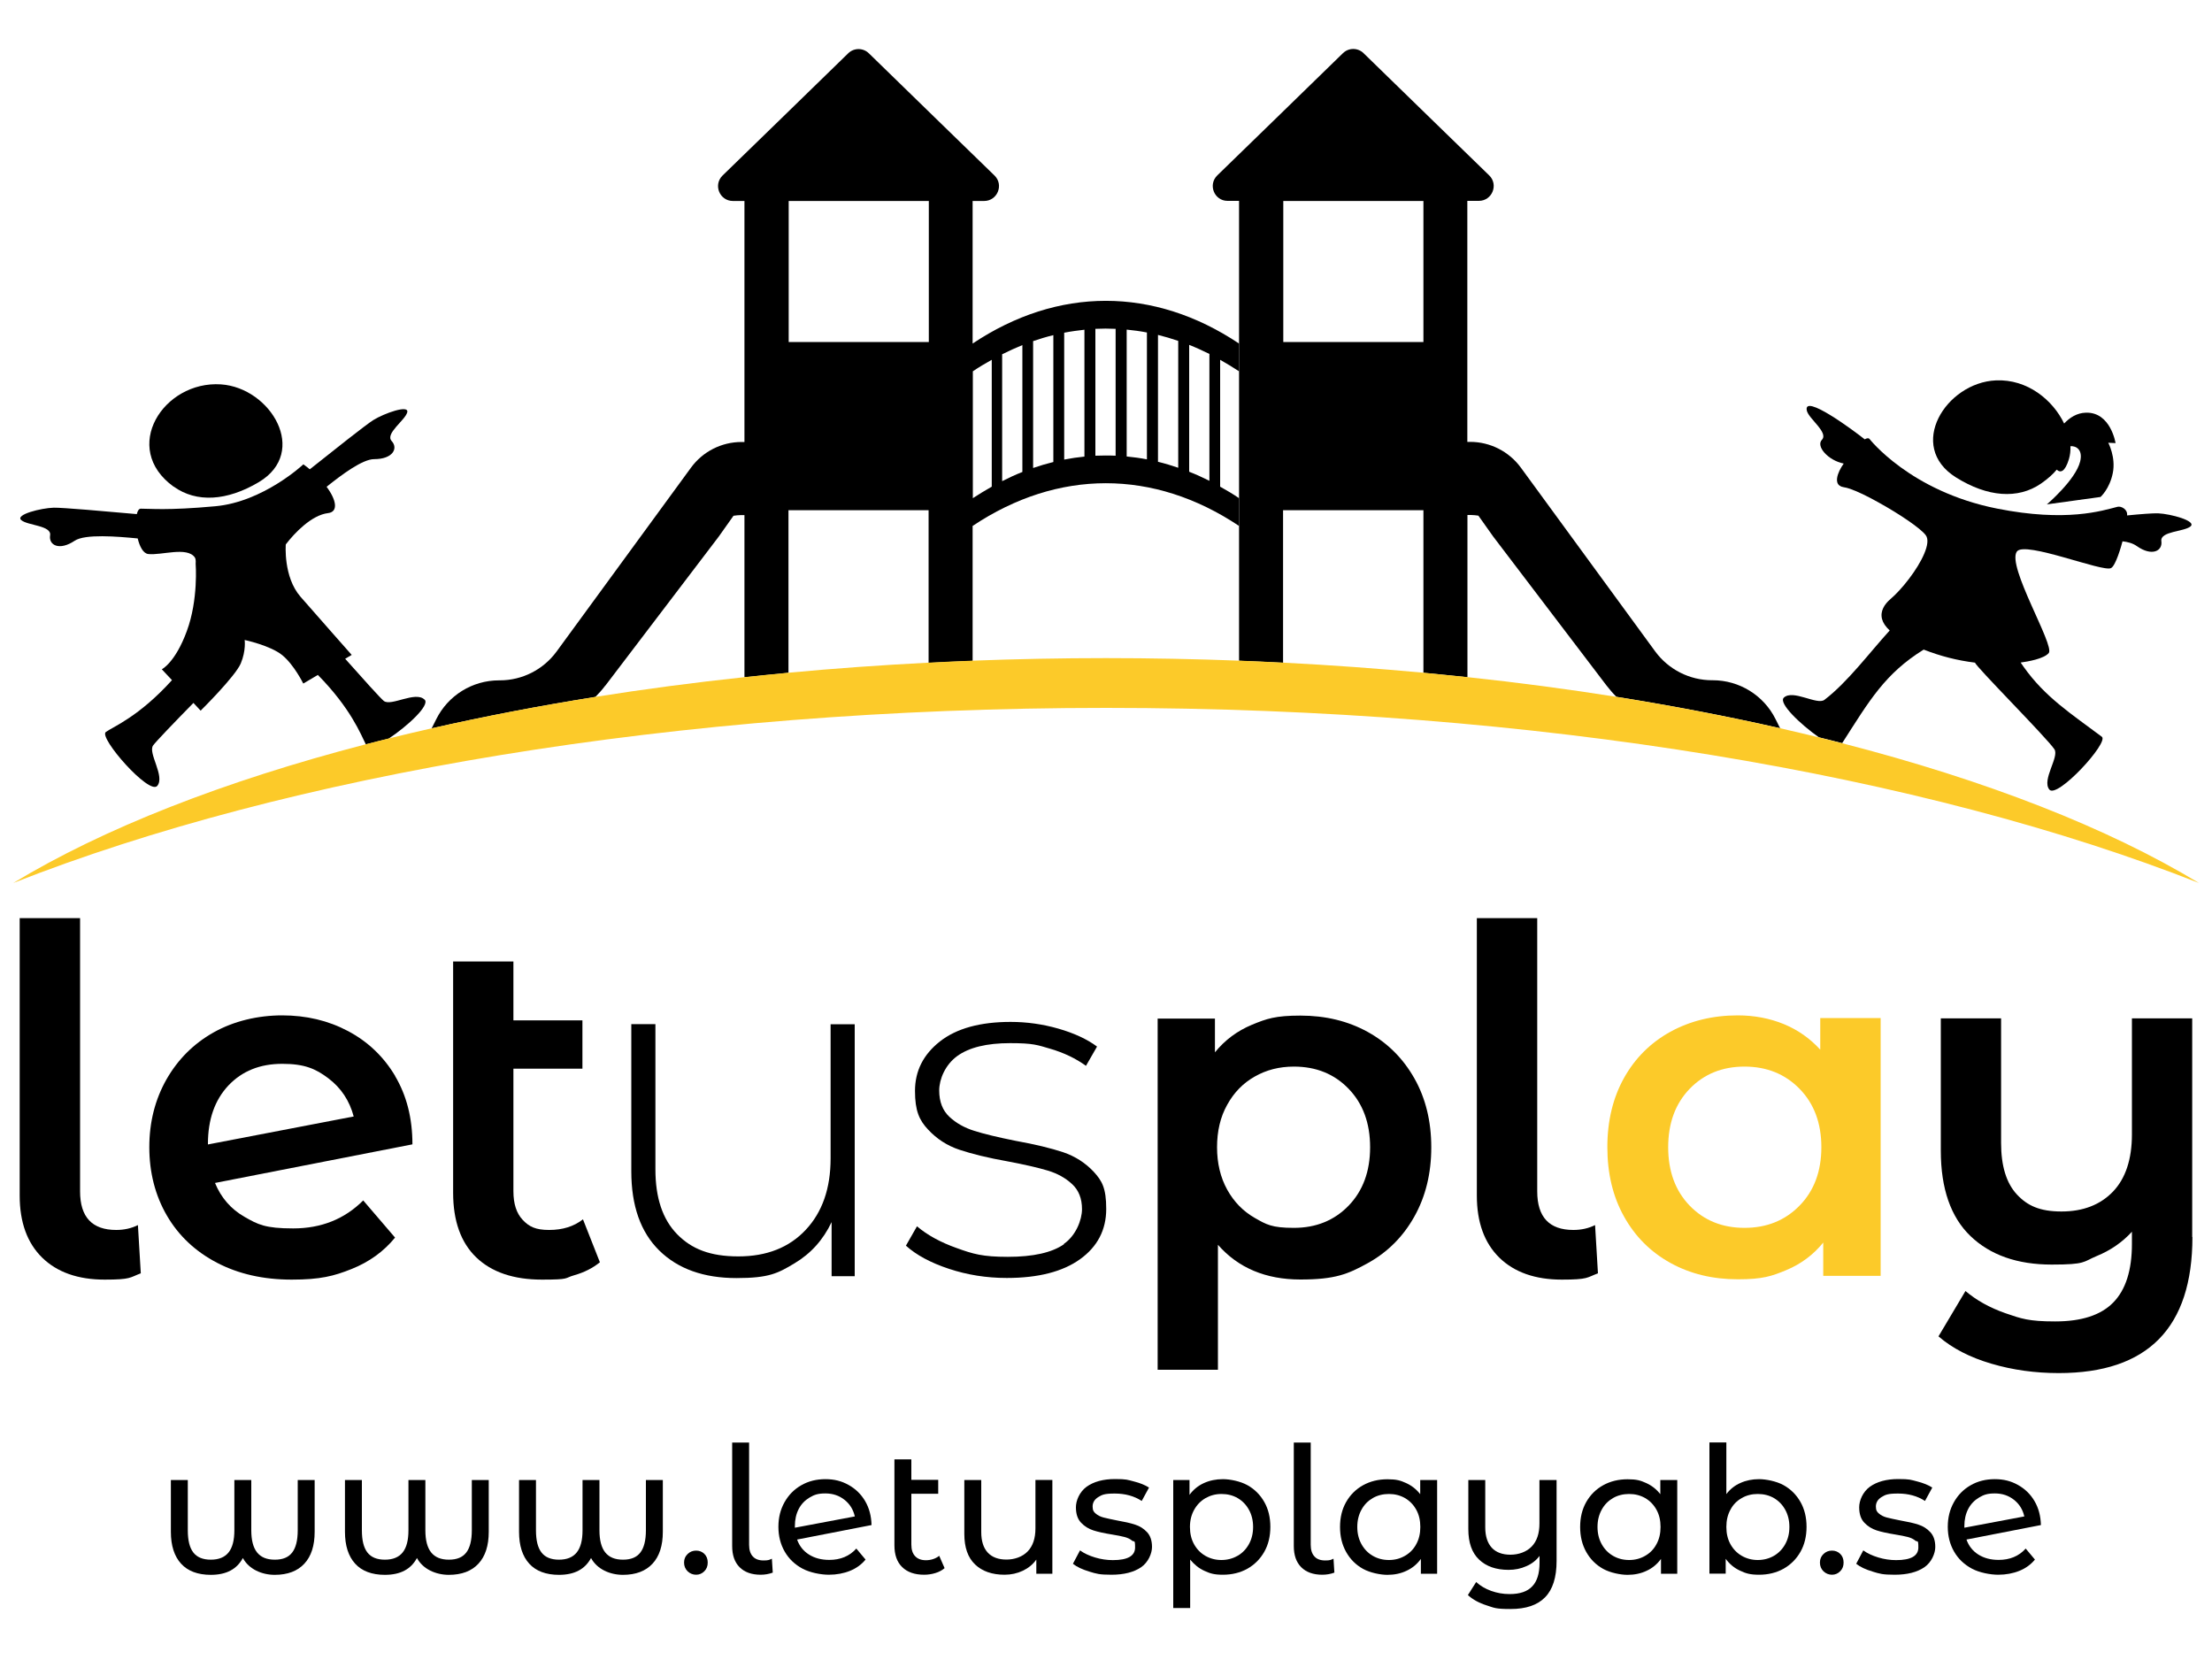 <svg xmlns="http://www.w3.org/2000/svg" viewBox="0 0 2000 1500.9"><defs><style>      .cls-1 {        fill: none;      }      .cls-2 {        fill: #fcca29;      }    </style></defs><g><g id="Letusplay_v2_gul"><g><g><path class="cls-1" d="M669.9,465.6c-2.2,0-4.4.3-6.6.6l-13.4,18.9-102.4,134.6c-2.8,3.6-5.8,7.1-9,10.3,43.6-6.9,88.5-12.9,134.7-17.8v-146.7h-3.3Z"></path><path class="cls-1" d="M713,461.3v147c41.4-3.8,83.7-6.9,126.7-9.1v-138h-126.7Z"></path><path class="cls-1" d="M1452.5,619.8l-102.4-134.6-13.4-18.9c-2.2-.3-4.4-.6-6.6-.6h-3.3s0,146.6,0,146.6c46.2,4.9,91.2,10.9,134.7,17.8-3.2-3.2-6.2-6.6-9-10.3Z"></path><polygon class="cls-1" points="1287 309.2 1287 181.7 1223.6 181.7 1160.3 181.7 1160.3 309.2 1287 309.2"></polygon><path class="cls-1" d="M924.4,426.7v-114.7c-6.1,2.4-12.2,5.2-18.3,8.3v114.7c6-3,12.1-5.8,18.3-8.3Z"></path><path class="cls-1" d="M1008.7,412v-114.7c-6.1-.3-12.2-.2-18.3,0v114.7c6.1-.3,12.2-.3,18.3,0Z"></path><path class="cls-1" d="M1577.3,964.3c-20.1,0-36.6,6.7-49.6,20.1-12.9,13.4-19.4,31-19.4,52.8s6.5,39.4,19.4,52.8c13,13.4,29.5,20.1,49.6,20.1s36.7-6.7,49.8-20.1c13.1-13.4,19.7-31,19.7-52.8s-6.6-39.4-19.7-52.8c-13.1-13.4-29.7-20.1-49.8-20.1Z"></path><path class="cls-1" d="M1160.3,461.3v138c43.1,2.2,85.3,5.2,126.7,9.1v-147h-126.7Z"></path><path class="cls-1" d="M296.9,974.8c-11.5-8.7-25.4-13.1-41.7-13.1s-36.3,6.5-48.7,19.6c-12.4,13.1-18.5,30.7-18.5,52.8v.4l131.8-25.3c-3.8-14.2-11.4-25.8-22.9-34.5Z"></path><path class="cls-1" d="M1018.7,298v114.7c6.1.6,12.2,1.4,18.3,2.6v-114.7c-6.1-1.2-12.2-2-18.3-2.6Z"></path><path class="cls-1" d="M1667.1,419.2s0,0,0,0c0,0,0,0,0,0,0,0,0,0,0,0Z"></path><path class="cls-1" d="M1134.4,1101.1c10.5,6,22.2,9,35.4,9,20.1,0,36.6-6.7,49.5-20.1,12.9-13.4,19.4-31,19.4-52.8s-6.5-39.4-19.4-52.8c-13-13.4-29.5-20.1-49.5-20.1s-24.9,3-35.4,9c-10.5,6-18.8,14.5-24.9,25.5-6.1,11.1-9.2,23.9-9.2,38.4s3,27.4,9.2,38.4c6.1,11.1,14.4,19.6,24.9,25.5Z"></path><path class="cls-1" d="M962.3,415.5c6.1-1.2,12.2-2,18.3-2.7v-114.7c-6.1.6-12.2,1.5-18.3,2.7v114.7Z"></path><path class="cls-1" d="M1075.2,426.5c6.1,2.4,12.2,5.2,18.3,8.2v-114.7c-6-3-12.1-5.8-18.3-8.2v114.7Z"></path><polygon class="cls-1" points="839.8 309.2 839.8 181.7 776.4 181.7 713 181.7 713 309.2 839.8 309.2"></polygon><path class="cls-1" d="M1047,302.8v114.7c6.1,1.5,12.2,3.3,18.3,5.4v-114.7c-6.1-2.1-12.1-3.9-18.3-5.4Z"></path><path class="cls-1" d="M934.1,423.1c6.1-2.1,12.1-3.9,18.3-5.4v-114.7c-6.1,1.5-12.2,3.3-18.3,5.4v114.7Z"></path><path class="cls-1" d="M896.6,325.3c-5.7,3.2-11.4,6.7-17.1,10.4v114.7c5.6-3.8,11.3-7.2,17.1-10.4v-114.7Z"></path><path d="M1886,373.1c-8.1.2-14.6,4.4-19.7,9.8-10.1-21.1-33.1-40.3-61.7-39-45.2,2-81.1,59.5-36.1,87.7,28.4,17.8,56,20,76.9,5.6,6.6-4.6,11.1-8.8,14.2-12.6,3.3,3.1,7.4,2.3,11-9.4,1.1-3.7,1.6-7.7,1.4-11.8,5-.4,11.4,3,8.8,13.8-4.1,16.7-30.1,38.8-30.1,38.8l48.5-6.7s8.2-7.2,11.1-21.6c2.9-14.4-4.1-27.4-4.1-27.4l6.6.3s-4.4-28-26.6-27.5Z"></path><path d="M1739.5,587.4h.1c15.2,5.9,30,9.7,46.2,11.7-.8,2.1,65,68.1,71.7,78.3,4.6,6.9-11.6,27.6-4.6,36.4,7,8.8,54.2-42.7,47.5-47.7-27.9-20.9-51.4-35.9-70.7-63.2-.9-1.3-1.8-2.6-2.7-3.9h0c6.6-.9,21.1-3.4,25.4-8.6,5.6-6.9-38.3-78.9-28.8-91.8,7.2-9.8,77.9,19,85.1,15,4.2-2.1,9.1-19.3,10.4-24.2,4.6.5,9.2,1.7,12.9,4.3,13.6,9.6,23.5,4.5,22.2-4.5-1.2-9,20.7-8.4,26.4-13.3,5.7-4.9-17.9-11.3-29.2-11.8-4.5-.2-16.1.7-28.2,1.9.8-5.4-5.3-8.7-8.7-7.8-13.7,3.5-46.1,14.1-108.9,1.6-78.6-15.6-115.4-63.1-115.4-63.1-.8-.8-2.3-.6-4.2.5-10-8-56.2-42.2-52.3-25.8,1.8,7.3,19.8,19.7,13.6,26.2-5.6,5.8,5.4,18.6,19.7,21.5,0,0,0,0,0,0,0,0,0,0,0,0,0,0,0,0,0,0-1.5,2.1-2.8,4.3-3.8,6.4h0c-1.8,3.8-4.1,10.4,0,13.5h.1c1.1.9,2.5,1.3,3.8,1.5,1.5.2,3.5.7,5.8,1.5,6.6,2.3,15.9,6.8,25.5,12.2,18.5,10.2,38.2,23.4,42.8,29.7,2.6,3.5,1.6,9.6-1.4,16.7-6,14.3-20.4,32.4-30.4,40.9-5.4,4.6-9.7,10.9-7.7,18.3.9,3.3,3.1,6.7,6.9,10.2-18,19.7-38.1,46.8-59,62.7-6.6,5.1-28.4-9.7-36.7-2-5.3,4.9,15.1,24.3,31.7,35.9,7.1,1.7,14.1,3.5,21,5.3,24.7-38.6,38.6-62.8,73.7-84.6Z"></path><path d="M383.7,632.4c-8.2-7.8-30.2,6.5-36.7,1.3-3.1-2.5-18.9-20.1-34.9-38.1l5.9-3.5s-30.6-34.6-46.3-52.6c-15.7-18-13.3-47.3-13.3-47.3,8-10.5,23.5-26.6,38.2-28.3,9.4-1.1,7.7-11.7-1.3-23.8,13.2-10.6,32.5-25.1,43.1-25,16.7,0,21.9-9.7,15.7-16.4-6.1-6.7,12.2-18.7,14.1-25.9,1.9-7.3-21.1,1-30.7,7-6.5,4-37.8,28.9-57.4,44.5-1.8-1.5-3.8-3.1-5.8-4.5,0,0-36.2,34-79.7,37.9-43.5,4-59.5,2.1-67.3,2.2-1.7,0-2.9,1.9-3.6,4.9-26.8-2.4-67.6-6-75.1-5.8-11.3.3-35.1,6.2-29.4,11.2,5.7,5,27.6,4.8,26.1,13.8-1.4,8.9,8.3,14.2,22.2,4.9,9.3-6.3,38.5-3.9,57-2.1,1.8,7.4,5,13.6,9.6,14.1,12,1.3,34.9-6.9,42,3,.8,1.1,1,3.1.8,5.7,0,0,2.6,32.4-8,61-10.5,28.6-22.6,34.5-22.6,34.5l9.2,9.8c-30,33.2-53.2,42.1-59.8,46.9-6.8,4.9,39.3,57.4,46.5,48.7,7.2-8.7-8.6-29.7-3.8-36.5,2.3-3.3,19.3-21,36.5-38.5l6.5,7s31.3-30.9,36.3-42.7c4.9-11.8,3.5-21.2,3.5-21.2,0,0,23.4,5,34.1,13.8,10.7,8.8,18.9,25.6,18.9,25.6l13.2-7.8c29.8,30.3,38.7,53.5,43.4,62.8,6.8-1.8,13.7-3.5,20.6-5.2,16.9-11.2,37.7-30.3,32.5-35.3Z"></path><path d="M157,439.9c20.6,14.8,48.2,13.1,77-4,45.6-27.2,10.8-85.4-34.3-88.4-52-3.4-91,57.7-42.7,92.5Z"></path><path d="M547.4,619.8l102.4-134.6,13.4-18.9c2.2-.3,4.4-.6,6.6-.6h3.3s0,146.6,0,146.6c13.2-1.4,26.4-2.7,39.8-4v-147h126.7v138c13.2-.7,26.5-1.3,39.8-1.8v-122c77.1-51.5,163.8-51.5,240.9,0v-25.1c-5.6-3.8-11.3-7.2-17.1-10.4v-114.7c5.7,3.2,11.4,6.7,17.1,10.4v-25.1c-77.1-51.5-163.8-51.5-240.9,0v-128.9h10.4c12,0,18-14.6,9.4-23l-49.7-48.3-63.9-62.2c-5.2-5.1-13.5-5.1-18.7,0l-63.9,62.2-49.7,48.3c-8.6,8.4-2.7,23,9.4,23h10.4v217.9h-2.6c-18.1,0-35.1,8.6-45.8,23.3l-121.5,166.2c-12,16.3-31,26-51.3,26h-.7c-24.1,0-46.1,13.6-56.8,35.2l-4.1,8.2c47.2-10.7,96.6-20.2,148-28.4,3.2-3.2,6.2-6.6,9-10.3ZM924.4,312v114.7c-6.1,2.4-12.2,5.2-18.3,8.3v-114.7c6-3,12.1-5.8,18.3-8.3ZM1008.7,297.3v114.7c-6.1-.3-12.2-.2-18.3,0v-114.7c6.1-.3,12.2-.3,18.3,0ZM1018.7,412.7v-114.7c6.1.6,12.2,1.4,18.3,2.6v114.7c-6.1-1.2-12.2-2-18.3-2.6ZM980.5,412.8c-6.1.6-12.2,1.5-18.3,2.7v-114.7c6.1-1.2,12.2-2,18.3-2.7v114.7ZM952.4,417.7c-6.1,1.5-12.2,3.3-18.3,5.4v-114.7c6.1-2.1,12.1-3.9,18.3-5.4v114.7ZM1047,417.5v-114.7c6.1,1.5,12.2,3.3,18.3,5.4v114.7c-6.1-2.1-12.1-3.9-18.3-5.4ZM879.6,335.7c5.6-3.8,11.3-7.2,17.1-10.4v114.7c-5.7,3.2-11.4,6.7-17.1,10.4v-114.7ZM1093.5,434.7c-6-3-12.1-5.8-18.3-8.2v-114.7c6.1,2.4,12.2,5.2,18.3,8.2v114.7ZM776.4,181.7h63.4v127.5h-126.7v-127.5h63.4Z"></path><path d="M1160.3,461.3h126.7v147c13.4,1.2,26.6,2.6,39.8,4v-146.7h3.3c2.2,0,4.4.3,6.6.6l13.4,18.9,102.4,134.6c2.8,3.6,5.8,7.1,9,10.3,51.4,8.2,100.9,17.7,148,28.4l-4.1-8.2c-10.7-21.6-32.8-35.2-56.8-35.2h-.7c-20.2,0-39.3-9.7-51.3-26l-121.5-166.2c-10.7-14.6-27.7-23.3-45.8-23.3h-2.6v-217.9h10.4c12,0,18-14.6,9.4-23l-49.7-48.3-63.9-62.2c-5.2-5.1-13.5-5.1-18.7,0l-63.9,62.2-49.7,48.3c-8.6,8.4-2.7,23,9.3,23h10.4v415.8c13.3.5,26.6,1.1,39.8,1.8v-138ZM1223.6,181.7h63.4v127.5h-126.7v-127.5h63.4Z"></path><path d="M17.8,829.9v251c0,24.2,6.8,42.8,20.3,56.1,13.5,13.2,32.4,19.9,56.5,19.9s22.5-1.9,32.7-5.7l-2.6-43.6c-5.8,2.9-12.4,4.4-19.6,4.4-21.8,0-32.7-11.6-32.7-34.9v-247H17.8Z"></path><path d="M357.3,972.8c-10.5-17.6-24.7-31.1-42.6-40.6-17.9-9.5-37.7-14.2-59.6-14.2s-43.6,5.1-61.8,15.3c-18.2,10.2-32.4,24.4-42.8,42.6-10.3,18.2-15.5,38.6-15.5,61.3s5.3,43.6,15.9,61.8c10.6,18.2,25.7,32.4,45.2,42.6,19.5,10.2,42,15.3,67.7,15.3s38.1-3.2,54.1-9.6c16-6.4,29.1-15.9,39.3-28.4l-28.8-33.6c-16.9,16.9-38,25.3-63.3,25.3s-31.9-3.5-44.1-10.5c-12.2-7-21.1-17.2-26.6-30.6l178.5-34.9c0-23.6-5.2-44.1-15.7-61.8ZM188,1034.6v-.4c0-22.1,6.2-39.7,18.5-52.8,12.4-13.1,28.6-19.6,48.7-19.6s30.2,4.4,41.7,13.1c11.5,8.7,19.1,20.2,22.9,34.5l-131.8,25.3Z"></path><path d="M409.7,869.2v209.1c0,25.6,7,45.1,20.9,58.5,14,13.4,33.8,20.1,59.4,20.1s19.9-1.3,29-3.9c9.2-2.6,16.9-6.5,23.4-11.8l-15.3-38.8c-8.2,6.4-18.3,9.6-30.6,9.6s-18.1-3-23.8-9c-5.7-6-8.5-14.6-8.5-26v-110.8h62.4v-43.7h-62.4v-53.2h-54.6Z"></path><path d="M570.8,925.9v133.1c0,31.1,8.4,55,25.3,71.6,16.9,16.6,40.2,24.9,69.8,24.9s37.5-4.4,52.4-13.3c14.9-8.9,26-21.3,33.6-37.3v48.9h20.9v-227.8h-21.8v121.3c0,27.1-7.5,48.6-22.5,64.6-15,16-35.3,24-60.9,24s-42.3-6.7-55.4-20.1c-13.1-13.4-19.6-32.9-19.6-58.5v-131.4h-21.8Z"></path><path d="M962,1124.9c-10.9,7.6-27.9,11.4-50.8,11.4s-31.4-2.6-46.1-7.9c-14.7-5.2-26.7-11.8-36-19.7l-10,17.5c9.3,8.4,22.2,15.4,38.8,20.9,16.6,5.5,34,8.3,52.4,8.3,28.5,0,50.6-5.7,66.3-17,15.7-11.3,23.6-26.5,23.6-45.4s-3.8-25.4-11.3-33.6c-7.6-8.1-16.8-14-27.7-17.7-10.9-3.6-25.2-7.1-43-10.3-16-3.2-28.4-6.2-37.3-9-8.9-2.8-16.4-7-22.5-12.7-6.1-5.7-9.2-13.6-9.2-23.8s5.4-23.1,16.1-31c10.8-7.9,26.8-11.8,48-11.8s24.7,1.7,36.7,5.2c11.9,3.5,22.6,8.6,31.9,15.3l10-17.4c-9-6.7-20.7-12.1-34.9-16.2-14.3-4.1-28.7-6.1-43.2-6.1-27.6,0-49,5.9-64,17.7-15,11.8-22.5,26.7-22.5,44.7s3.9,26.5,11.8,34.9c7.9,8.5,17.3,14.6,28.4,18.3s25.6,7.3,43.6,10.5c15.4,2.9,27.5,5.7,36.2,8.3,8.7,2.6,16.1,6.7,22,12.2,6,5.5,9,13.1,9,22.7s-5.5,23.9-16.4,31.4Z"></path><path d="M1046.7,920.7v317.7h54.5v-113c18.3,20.9,43.2,31.4,74.6,31.4s43-4.9,60.9-14.8c17.9-9.9,31.9-23.9,42.1-42.1,10.2-18.2,15.3-39.1,15.3-62.6s-5.1-44.4-15.3-62.4c-10.2-18-24.2-32-42.1-41.9-17.9-9.9-38.2-14.8-60.9-14.8s-30.6,2.8-43.9,8.3c-13.2,5.5-24.4,13.8-33.4,24.9v-30.5h-51.9ZM1109.6,998.8c6.1-11.1,14.4-19.6,24.9-25.5,10.5-6,22.2-9,35.4-9,20.1,0,36.6,6.7,49.5,20.1,12.9,13.4,19.4,31,19.4,52.8s-6.5,39.4-19.4,52.8c-13,13.4-29.5,20.1-49.5,20.1s-24.9-3-35.4-9c-10.5-6-18.8-14.5-24.9-25.5-6.1-11-9.2-23.9-9.2-38.4s3-27.4,9.2-38.4Z"></path><path d="M1335.3,829.9v251c0,24.2,6.8,42.8,20.3,56.1,13.5,13.2,32.4,19.9,56.5,19.9s22.5-1.9,32.7-5.7l-2.6-43.6c-5.8,2.9-12.4,4.4-19.6,4.4-21.8,0-32.7-11.6-32.7-34.9v-247h-54.6Z"></path><path class="cls-2" d="M1645.8,949c-9.3-10.2-20.3-17.9-32.9-23.1-12.7-5.2-26.6-7.9-41.7-7.9-22.7,0-43,5-60.9,14.8-17.9,9.9-31.9,23.8-41.9,41.7-10,17.9-15.1,38.8-15.1,62.6s5,44.8,15.1,62.8c10,18,24,32,41.9,41.9,17.9,9.9,38.2,14.8,60.9,14.8s30.6-2.8,43.9-8.3c13.2-5.5,24.4-13.8,33.4-24.9v30.1h51.9v-233.1h-54.6v28.4ZM1627.1,1090c-13.1,13.4-29.7,20.1-49.8,20.1s-36.6-6.7-49.6-20.1c-12.9-13.4-19.4-31-19.4-52.8s6.5-39.4,19.4-52.8c13-13.4,29.5-20.1,49.6-20.1s36.7,6.7,49.8,20.1c13.1,13.4,19.7,31,19.7,52.8s-6.6,39.4-19.7,52.8Z"></path><path d="M1982.1,1118.4v-197.7h-54.5v104.8c0,22.7-5.8,40-17.2,51.9-11.5,11.9-27,17.9-46.5,17.9s-30.9-5.2-40.4-15.5c-9.5-10.3-14.2-25.8-14.2-46.5v-112.6h-54.5v119.6c0,34.3,9,60.1,26.8,77.2,17.9,17.2,42.4,25.8,73.5,25.8s28.1-2.5,40.6-7.7c12.5-5.1,23.1-12.4,31.9-22v10.9c0,23.9-5.6,41.5-16.8,53-11.2,11.5-28.7,17.2-52.6,17.2s-30.7-2.5-44.9-7.4c-14.3-5-26.3-11.7-36.2-20.1l-24.4,41c12.5,10.8,28.4,19,47.8,24.7,19.3,5.7,39.6,8.5,60.9,8.5,80.6,0,120.9-41,120.9-123.1Z"></path><path class="cls-2" d="M1665.7,672c-7-1.8-14-3.5-21-5.3-11.6-2.8-23.3-5.6-35.2-8.3-47.2-10.7-96.6-20.2-148-28.4-43.6-6.9-88.5-12.9-134.7-17.8-13.2-1.4-26.4-2.7-39.8-4-41.4-3.8-83.7-6.9-126.7-9.1-13.2-.7-26.5-1.3-39.8-1.8-39.6-1.5-79.8-2.3-120.5-2.3s-80.9.8-120.4,2.3c-13.3.5-26.6,1.1-39.8,1.8-43.1,2.2-85.3,5.2-126.7,9.1-13.4,1.2-26.6,2.6-39.8,4-46.2,4.9-91.2,10.9-134.7,17.8-51.4,8.2-100.9,17.7-148,28.4-13.3,3-26.4,6.1-39.3,9.3-6.9,1.7-13.8,3.4-20.6,5.2-128.5,33.4-237.3,76.1-318.7,125.4,247.4-97.4,598.6-158.3,988.1-158.3s740.7,60.8,988.1,158.3c-82.2-49.8-192.3-92.8-322.4-126.3Z"></path></g><g><path d="M284.5,1338.1v46.8c0,12.5-3.1,22.1-9.3,28.8-6.2,6.7-15.1,10.1-26.8,10.1s-23.4-5.1-28.8-15.2c-2.8,5.1-6.5,8.9-11.3,11.4-4.7,2.5-10.6,3.8-17.7,3.8-11.8,0-20.8-3.4-26.9-10.1-6.1-6.7-9.2-16.3-9.2-28.8v-46.8h15.3v45.4c0,9.1,1.6,15.7,5,20.1,3.3,4.3,8.6,6.5,15.8,6.5s12.6-2.2,16.1-6.6c3.5-4.4,5.2-11,5.2-20v-45.4h15.3v45.4c0,8.9,1.7,15.6,5.2,20,3.5,4.4,8.8,6.6,16.1,6.6s12.4-2.2,15.7-6.5c3.3-4.3,5-11,5-20.1v-45.4h15.3Z"></path><path d="M441.9,1338.1v46.8c0,12.5-3.1,22.1-9.3,28.8-6.2,6.7-15.1,10.1-26.8,10.1s-23.4-5.1-28.8-15.2c-2.8,5.1-6.5,8.9-11.3,11.4-4.7,2.5-10.6,3.8-17.7,3.8-11.8,0-20.8-3.4-26.9-10.1-6.1-6.7-9.2-16.3-9.2-28.8v-46.8h15.3v45.4c0,9.1,1.6,15.7,5,20.1,3.3,4.3,8.6,6.5,15.8,6.5s12.6-2.2,16.1-6.6c3.5-4.4,5.2-11,5.2-20v-45.4h15.3v45.4c0,8.9,1.7,15.6,5.2,20,3.5,4.4,8.8,6.6,16.1,6.6s12.4-2.2,15.7-6.5c3.3-4.3,5-11,5-20.1v-45.4h15.3Z"></path><path d="M599.3,1338.1v46.8c0,12.5-3.1,22.1-9.3,28.8-6.2,6.7-15.1,10.1-26.8,10.1s-23.4-5.1-28.8-15.2c-2.8,5.1-6.5,8.9-11.3,11.4-4.7,2.5-10.6,3.8-17.7,3.8-11.8,0-20.8-3.4-26.9-10.1-6.1-6.7-9.2-16.3-9.2-28.8v-46.8h15.3v45.4c0,9.1,1.6,15.7,5,20.1,3.3,4.3,8.6,6.5,15.8,6.5s12.6-2.2,16.1-6.6c3.5-4.4,5.2-11,5.2-20v-45.4h15.3v45.4c0,8.9,1.7,15.6,5.2,20,3.5,4.4,8.8,6.6,16.1,6.6s12.4-2.2,15.7-6.5c3.3-4.3,5-11,5-20.1v-45.4h15.3Z"></path><path d="M621.7,1420.6c-2.1-2.1-3.2-4.7-3.2-7.9s1.1-5.7,3.2-7.7c2.1-2.1,4.7-3.1,7.7-3.1s5.5,1,7.5,3c2,2,3,4.6,3,7.8s-1,5.8-3.1,7.9c-2.1,2.1-4.6,3.1-7.4,3.1s-5.5-1-7.7-3.1Z"></path><path d="M668.7,1416.9c-4.5-4.5-6.7-10.9-6.7-19.1v-93.6h15.3v92.4c0,4.6,1.1,8.1,3.3,10.5,2.2,2.5,5.5,3.7,9.8,3.7s5.2-.5,7.5-1.6l.8,12.6c-3.5,1.3-7.2,1.9-11,1.9-8.2,0-14.5-2.3-19-6.8Z"></path><path d="M774.3,1400.1l8.3,9.9c-3.7,4.5-8.4,7.9-14.1,10.2-5.7,2.3-12.1,3.5-19.1,3.5s-16.9-1.8-23.8-5.5c-6.9-3.7-12.3-8.8-16.1-15.4-3.8-6.6-5.7-14.1-5.7-22.4s1.8-15.6,5.5-22.2c3.7-6.6,8.7-11.7,15.2-15.4,6.4-3.7,13.7-5.5,21.8-5.5s14.6,1.7,20.9,5.2c6.3,3.5,11.3,8.3,15,14.6,3.7,6.3,5.6,13.5,5.8,21.7l-67.3,13.1c2.1,5.9,5.7,10.4,10.8,13.6,5.1,3.2,11.2,4.8,18.3,4.8,10.1,0,18.3-3.4,24.4-10.2ZM732,1353.9c-4.2,2.5-7.5,5.9-9.8,10.3-2.3,4.4-3.5,9.6-3.5,15.4v1.6l54.2-10.2c-1.4-6.2-4.5-11.2-9.3-15-4.8-3.8-10.5-5.8-17.3-5.8s-10.1,1.2-14.3,3.7Z"></path><path d="M854,1417.8c-2.2,1.9-5,3.4-8.3,4.4-3.3,1-6.7,1.5-10.2,1.5-8.5,0-15.1-2.3-19.8-6.9-4.7-4.6-7-11.1-7-19.7v-77.7h15.3v18.5h24.3v12.6h-24.3v45.9c0,4.6,1.1,8.1,3.4,10.5,2.3,2.5,5.6,3.7,9.8,3.7s8.7-1.3,12-4l4.8,11Z"></path><path d="M951.5,1338.1v84.7h-14.5v-12.8c-3.1,4.4-7.2,7.7-12.2,10.1-5.1,2.4-10.6,3.6-16.5,3.6-11.3,0-20.2-3.1-26.7-9.3-6.5-6.2-9.7-15.4-9.7-27.6v-48.7h15.3v47c0,8.2,2,14.4,5.9,18.6,3.9,4.2,9.6,6.3,16.9,6.3s14.5-2.5,19.2-7.4c4.7-4.9,7-11.8,7-20.8v-43.8h15.3Z"></path><path d="M985.1,1420.9c-6.4-1.9-11.4-4.2-15-7.1l6.4-12.1c3.7,2.7,8.3,4.8,13.6,6.4,5.3,1.6,10.7,2.4,16.1,2.4,13.4,0,20.1-3.8,20.1-11.5s-.9-4.6-2.7-6.1c-1.8-1.5-4.1-2.6-6.8-3.3-2.7-.7-6.6-1.5-11.6-2.3-6.8-1.1-12.4-2.3-16.7-3.7-4.3-1.4-8-3.7-11.1-7-3.1-3.3-4.6-7.9-4.6-13.9s3.2-13.8,9.6-18.5c6.4-4.6,15-7,25.7-7s11.3.7,16.9,2.1c5.6,1.4,10.3,3.3,13.9,5.6l-6.6,12.1c-6.9-4.5-15.1-6.7-24.4-6.7s-11.5,1.1-14.9,3.2c-3.4,2.1-5.1,5-5.1,8.5s1,5,2.9,6.5c1.9,1.6,4.3,2.8,7.1,3.5,2.8.7,6.8,1.6,11.9,2.6,6.8,1.2,12.3,2.4,16.5,3.8,4.2,1.3,7.8,3.6,10.8,6.8,3,3.2,4.5,7.7,4.5,13.4s-3.3,13.8-9.8,18.3c-6.6,4.5-15.5,6.8-26.8,6.8s-13.6-.9-20-2.8Z"></path><path d="M1127.8,1342.7c6.5,3.6,11.6,8.7,15.3,15.2,3.7,6.5,5.5,14,5.5,22.5s-1.8,16.1-5.5,22.6c-3.7,6.5-8.8,11.6-15.3,15.3-6.5,3.6-13.9,5.4-22.1,5.4s-11.6-1.2-16.7-3.5c-5.1-2.3-9.3-5.8-12.9-10.2v43.8h-15.3v-115.7h14.7v13.4c3.4-4.7,7.7-8.2,12.9-10.6,5.2-2.4,11-3.6,17.3-3.6s15.6,1.8,22.1,5.4ZM1119,1406.6c4.3-2.5,7.7-6,10.2-10.5,2.5-4.5,3.8-9.7,3.8-15.6s-1.3-11.1-3.8-15.6c-2.5-4.5-5.9-8-10.2-10.5-4.3-2.5-9.2-3.7-14.6-3.7s-10.1,1.3-14.5,3.8c-4.3,2.5-7.7,6-10.2,10.5-2.5,4.5-3.8,9.6-3.8,15.5s1.2,11.1,3.7,15.6c2.5,4.5,5.9,8,10.2,10.5,4.4,2.5,9.2,3.8,14.5,3.8s10.3-1.3,14.6-3.8Z"></path><path d="M1176.5,1416.9c-4.5-4.5-6.7-10.9-6.7-19.1v-93.6h15.3v92.4c0,4.6,1.1,8.1,3.3,10.5,2.2,2.5,5.5,3.7,9.8,3.7s5.2-.5,7.5-1.6l.8,12.6c-3.5,1.3-7.2,1.9-11,1.9-8.2,0-14.5-2.3-19-6.8Z"></path><path d="M1299.4,1338.1v84.7h-14.7v-13.4c-3.4,4.7-7.7,8.3-12.9,10.7-5.2,2.5-11,3.7-17.3,3.7s-15.6-1.8-22.1-5.4c-6.5-3.6-11.6-8.7-15.3-15.3-3.7-6.6-5.5-14.1-5.5-22.6s1.8-16,5.5-22.5c3.7-6.5,8.8-11.6,15.3-15.2,6.5-3.6,13.8-5.4,22.1-5.4s11.7,1.1,16.8,3.4c5.1,2.3,9.4,5.7,12.8,10.1v-12.8h15.3ZM1270.3,1406.6c4.4-2.5,7.8-6,10.2-10.5,2.5-4.5,3.7-9.7,3.7-15.6s-1.2-11.1-3.7-15.6c-2.5-4.5-5.9-8-10.2-10.5-4.4-2.5-9.2-3.7-14.5-3.7s-10.3,1.2-14.6,3.7c-4.3,2.5-7.7,5.9-10.2,10.5-2.5,4.5-3.8,9.7-3.8,15.6s1.3,11.1,3.8,15.6c2.5,4.5,5.9,8,10.2,10.5,4.3,2.5,9.2,3.8,14.6,3.8s10.2-1.3,14.5-3.8Z"></path><path d="M1407.4,1338.1v73.2c0,14.8-3.5,25.8-10.4,32.8-6.9,7.1-17.3,10.6-31.2,10.6s-14.8-1.1-21.7-3.3c-6.9-2.2-12.5-5.3-16.9-9.3l7.5-11.8c3.7,3.4,8.2,6.1,13.5,8,5.3,1.9,10.8,2.9,16.7,2.9,9.3,0,16.1-2.3,20.5-7,4.4-4.6,6.6-11.7,6.6-21.3v-6.2c-3.1,4.1-7.1,7.2-12,9.3-4.9,2.2-10.2,3.3-16,3.3-11.3,0-20.2-3.1-26.7-9.3-6.5-6.2-9.7-15.3-9.7-27.5v-44.4h15.3v42.7c0,8.1,2,14.2,5.9,18.5,3.9,4.2,9.6,6.3,16.9,6.3s14.5-2.5,19.2-7.4c4.7-4.9,7-11.8,7-20.8v-39.3h15.3Z"></path><path d="M1516.5,1338.1v84.7h-14.7v-13.4c-3.4,4.7-7.7,8.3-12.9,10.7-5.2,2.5-11,3.7-17.3,3.7s-15.6-1.8-22.1-5.4c-6.5-3.6-11.6-8.7-15.3-15.3-3.7-6.6-5.5-14.1-5.5-22.6s1.8-16,5.5-22.5c3.7-6.5,8.8-11.6,15.3-15.2,6.5-3.6,13.8-5.4,22.1-5.4s11.7,1.1,16.8,3.4c5.1,2.3,9.4,5.7,12.8,10.1v-12.8h15.3ZM1487.5,1406.6c4.4-2.5,7.8-6,10.2-10.5,2.5-4.5,3.7-9.7,3.7-15.6s-1.2-11.1-3.7-15.6c-2.5-4.5-5.9-8-10.2-10.5-4.4-2.5-9.2-3.7-14.5-3.7s-10.3,1.2-14.6,3.7c-4.3,2.5-7.7,5.9-10.2,10.5-2.5,4.5-3.8,9.7-3.8,15.6s1.3,11.1,3.8,15.6c2.5,4.5,5.9,8,10.2,10.5,4.3,2.5,9.2,3.8,14.6,3.8s10.2-1.3,14.5-3.8Z"></path><path d="M1612.6,1342.7c6.5,3.6,11.6,8.7,15.3,15.2,3.7,6.5,5.5,14,5.5,22.5s-1.8,16.1-5.5,22.6c-3.7,6.5-8.8,11.6-15.3,15.3-6.5,3.6-13.9,5.4-22.1,5.4s-12-1.2-17.3-3.7c-5.2-2.4-9.5-6-12.9-10.7v13.4h-14.7v-118.6h15.3v46.7c3.4-4.5,7.7-7.9,12.8-10.1,5.1-2.3,10.7-3.4,16.8-3.4s15.6,1.8,22.1,5.4ZM1603.9,1406.6c4.3-2.5,7.7-6,10.2-10.5,2.5-4.5,3.8-9.7,3.8-15.6s-1.3-11.1-3.8-15.6c-2.5-4.5-5.9-8-10.2-10.5-4.3-2.5-9.2-3.7-14.6-3.7s-10.2,1.2-14.5,3.7c-4.4,2.5-7.8,5.9-10.2,10.5-2.5,4.5-3.7,9.7-3.7,15.6s1.2,11.1,3.7,15.6c2.5,4.5,5.9,8,10.2,10.5,4.4,2.5,9.2,3.8,14.5,3.8s10.3-1.3,14.6-3.8Z"></path><path d="M1648.7,1420.6c-2.1-2.1-3.2-4.7-3.2-7.9s1.1-5.7,3.2-7.7c2.1-2.1,4.7-3.1,7.7-3.1s5.5,1,7.5,3c2,2,3,4.6,3,7.8s-1,5.8-3.1,7.9c-2.1,2.1-4.6,3.1-7.4,3.1s-5.5-1-7.7-3.1Z"></path><path d="M1693.3,1420.9c-6.4-1.9-11.4-4.2-15-7.1l6.4-12.1c3.7,2.7,8.3,4.8,13.6,6.4,5.3,1.6,10.7,2.4,16.1,2.4,13.4,0,20.1-3.8,20.1-11.5s-.9-4.6-2.7-6.1c-1.8-1.5-4.1-2.6-6.8-3.3-2.7-.7-6.6-1.5-11.6-2.3-6.8-1.1-12.4-2.3-16.7-3.7-4.3-1.4-8-3.7-11.1-7-3.1-3.3-4.6-7.9-4.6-13.9s3.2-13.8,9.6-18.5c6.4-4.6,15-7,25.7-7s11.3.7,16.9,2.1c5.6,1.4,10.3,3.3,13.9,5.6l-6.6,12.1c-6.9-4.5-15.1-6.7-24.4-6.7s-11.5,1.1-14.9,3.2c-3.4,2.1-5.1,5-5.1,8.5s1,5,2.9,6.5c1.9,1.6,4.3,2.8,7.1,3.5,2.8.7,6.8,1.6,11.9,2.6,6.8,1.2,12.3,2.4,16.5,3.8,4.2,1.3,7.8,3.6,10.8,6.8,3,3.2,4.5,7.7,4.5,13.4s-3.3,13.8-9.8,18.3c-6.6,4.5-15.5,6.8-26.8,6.8s-13.6-.9-20-2.8Z"></path><path d="M1831.6,1400.1l8.3,9.9c-3.7,4.5-8.4,7.9-14.1,10.2-5.7,2.3-12.1,3.5-19.1,3.5s-16.9-1.8-23.8-5.5c-6.9-3.7-12.3-8.8-16.1-15.4-3.8-6.6-5.7-14.1-5.7-22.4s1.8-15.6,5.5-22.2c3.7-6.6,8.7-11.7,15.2-15.4,6.4-3.7,13.7-5.5,21.8-5.5s14.6,1.7,20.9,5.2c6.3,3.5,11.3,8.3,15,14.6,3.7,6.3,5.6,13.5,5.8,21.7l-67.3,13.1c2.1,5.9,5.7,10.4,10.8,13.6,5.1,3.2,11.2,4.8,18.3,4.8,10.1,0,18.3-3.4,24.4-10.2ZM1789.4,1353.9c-4.2,2.5-7.5,5.9-9.8,10.3-2.3,4.4-3.5,9.6-3.5,15.4v1.6l54.2-10.2c-1.4-6.2-4.5-11.2-9.3-15-4.8-3.8-10.5-5.8-17.3-5.8s-10.1,1.2-14.3,3.7Z"></path></g></g></g></g></svg>